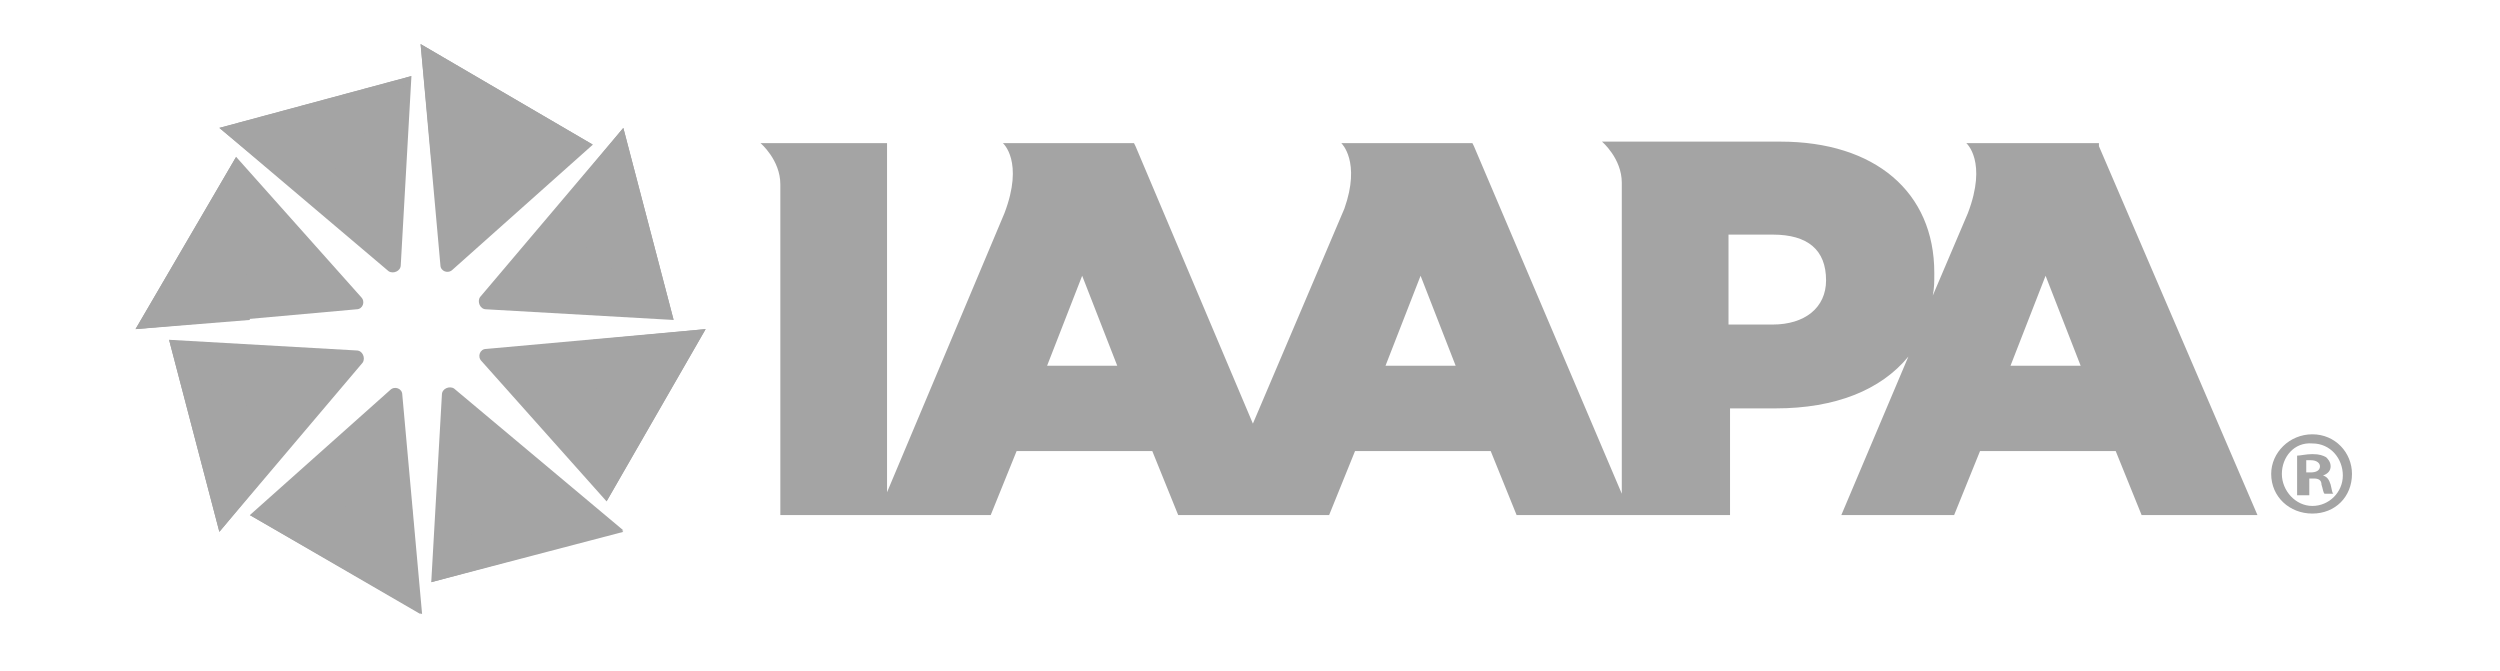 <svg xmlns="http://www.w3.org/2000/svg" width="164" height="44" viewBox="0 0 164 44" fill="none"><path d="M38.89 9.49L29.69 17.69C29.39 17.99 28.89 17.79 28.89 17.39L27.59 2.89L38.89 9.49Z" fill="#A4A4A4"></path><path d="M38.89 9.49L28.29 10.39L27.59 2.89L38.89 9.49Z" fill="#A4A4A4"></path><path d="M26.99 4.99L26.29 17.39C26.29 17.79 25.79 17.99 25.49 17.79L14.39 8.39L26.99 4.99Z" fill="#A4A4A4"></path><path d="M26.99 4.99L20.19 13.19L14.39 8.39L26.99 4.99Z" fill="#A4A4A4"></path><path d="M15.49 10.29L23.69 19.49C23.99 19.79 23.79 20.29 23.39 20.29L8.89 21.59L15.49 10.29Z" fill="#A4A4A4"></path><path d="M15.49 10.29L16.39 20.989L8.89 21.59L15.49 10.29Z" fill="#A4A4A4"></path><path d="M11.09 22.29L23.39 22.99C23.79 22.99 23.99 23.49 23.79 23.79L14.39 34.889L11.09 22.29Z" fill="#A4A4A4"></path><path d="M11.09 22.29L19.19 29.09L14.39 34.889L11.09 22.29Z" fill="#A4A4A4"></path><path d="M16.39 33.79L25.59 25.59C25.89 25.29 26.39 25.49 26.39 25.89L27.69 40.29L16.39 33.79Z" fill="#A4A4A4"></path><path d="M16.39 33.79L26.99 32.89L27.59 40.29L16.39 33.79Z" fill="#A4A4A4"></path><path d="M28.29 38.19L28.989 25.89C28.989 25.49 29.49 25.29 29.79 25.49L40.89 34.79L28.29 38.19Z" fill="#A4A4A4"></path><path d="M28.29 38.19L35.09 29.99L40.89 34.89L28.29 38.19Z" fill="#A4A4A4"></path><path d="M39.79 32.89L31.59 23.69C31.29 23.39 31.49 22.89 31.89 22.89L46.29 21.59L39.79 32.89Z" fill="#A4A4A4"></path><path d="M39.79 32.89L38.89 22.29L46.29 21.59L39.79 32.89Z" fill="#A4A4A4"></path><path d="M44.19 20.99L31.89 20.29C31.49 20.29 31.29 19.79 31.49 19.49L40.89 8.39L44.19 20.99Z" fill="#A4A4A4"></path><path d="M44.19 20.99L36.09 14.19L40.89 8.39L44.19 20.99Z" fill="#A4A4A4"></path><path d="M137.69 9.59V9.39H128.99C128.99 9.39 130.39 10.59 129.09 13.99L126.79 19.39C126.89 18.89 126.89 18.49 126.89 17.99V17.89C126.89 12.589 122.99 9.29 116.79 9.29H105.09C105.09 9.29 106.39 10.389 106.39 11.989V32.389L96.69 9.59L96.59 9.39H87.99C87.99 9.39 89.29 10.59 88.19 13.69L82.19 27.79L74.49 9.59L74.39 9.39H65.79C65.79 9.39 67.19 10.59 65.89 13.99L58.19 32.29V9.39H49.89C49.89 9.39 51.19 10.49 51.19 12.09V33.79H64.99L66.69 29.59H75.59L77.29 33.79H87.19L88.89 29.59H97.79L99.49 33.79H113.49V26.79H116.49C120.39 26.79 123.39 25.59 125.19 23.39L120.79 33.79H128.19L129.89 29.59H138.79L140.49 33.79H148.09L137.69 9.59ZM68.69 23.99L70.99 18.09L73.29 23.99H68.69ZM90.89 23.99L93.19 18.09L95.49 23.99H90.89ZM119.79 18.39C119.79 20.19 118.39 21.29 116.29 21.29H113.39V15.39H116.29C118.59 15.39 119.79 16.39 119.79 18.39ZM131.89 23.99L134.19 18.09L136.49 23.99H131.89ZM154.29 31.09C154.29 32.59 153.19 33.69 151.69 33.69C150.19 33.69 148.99 32.59 148.99 31.09C148.99 29.69 150.19 28.49 151.69 28.49C153.19 28.49 154.29 29.69 154.29 31.09ZM149.69 31.09C149.69 32.19 150.59 33.19 151.69 33.19C152.79 33.19 153.69 32.29 153.69 31.19C153.69 30.09 152.89 29.09 151.69 29.09C150.49 28.989 149.69 29.99 149.69 31.09ZM151.29 32.49H150.69V29.89C150.89 29.89 151.29 29.79 151.69 29.79C152.19 29.79 152.39 29.89 152.59 29.99C152.69 30.09 152.89 30.29 152.89 30.59C152.89 30.89 152.69 31.09 152.39 31.19C152.69 31.29 152.79 31.49 152.89 31.79C152.99 32.19 152.99 32.39 153.09 32.39H152.49C152.39 32.29 152.39 32.09 152.29 31.79C152.29 31.49 152.09 31.39 151.79 31.39H151.49V32.49L151.29 32.49ZM151.29 30.99H151.59C151.89 30.99 152.19 30.89 152.19 30.59C152.19 30.39 151.99 30.19 151.59 30.19H151.29V30.99Z" fill="#A4A4A4"></path></svg>